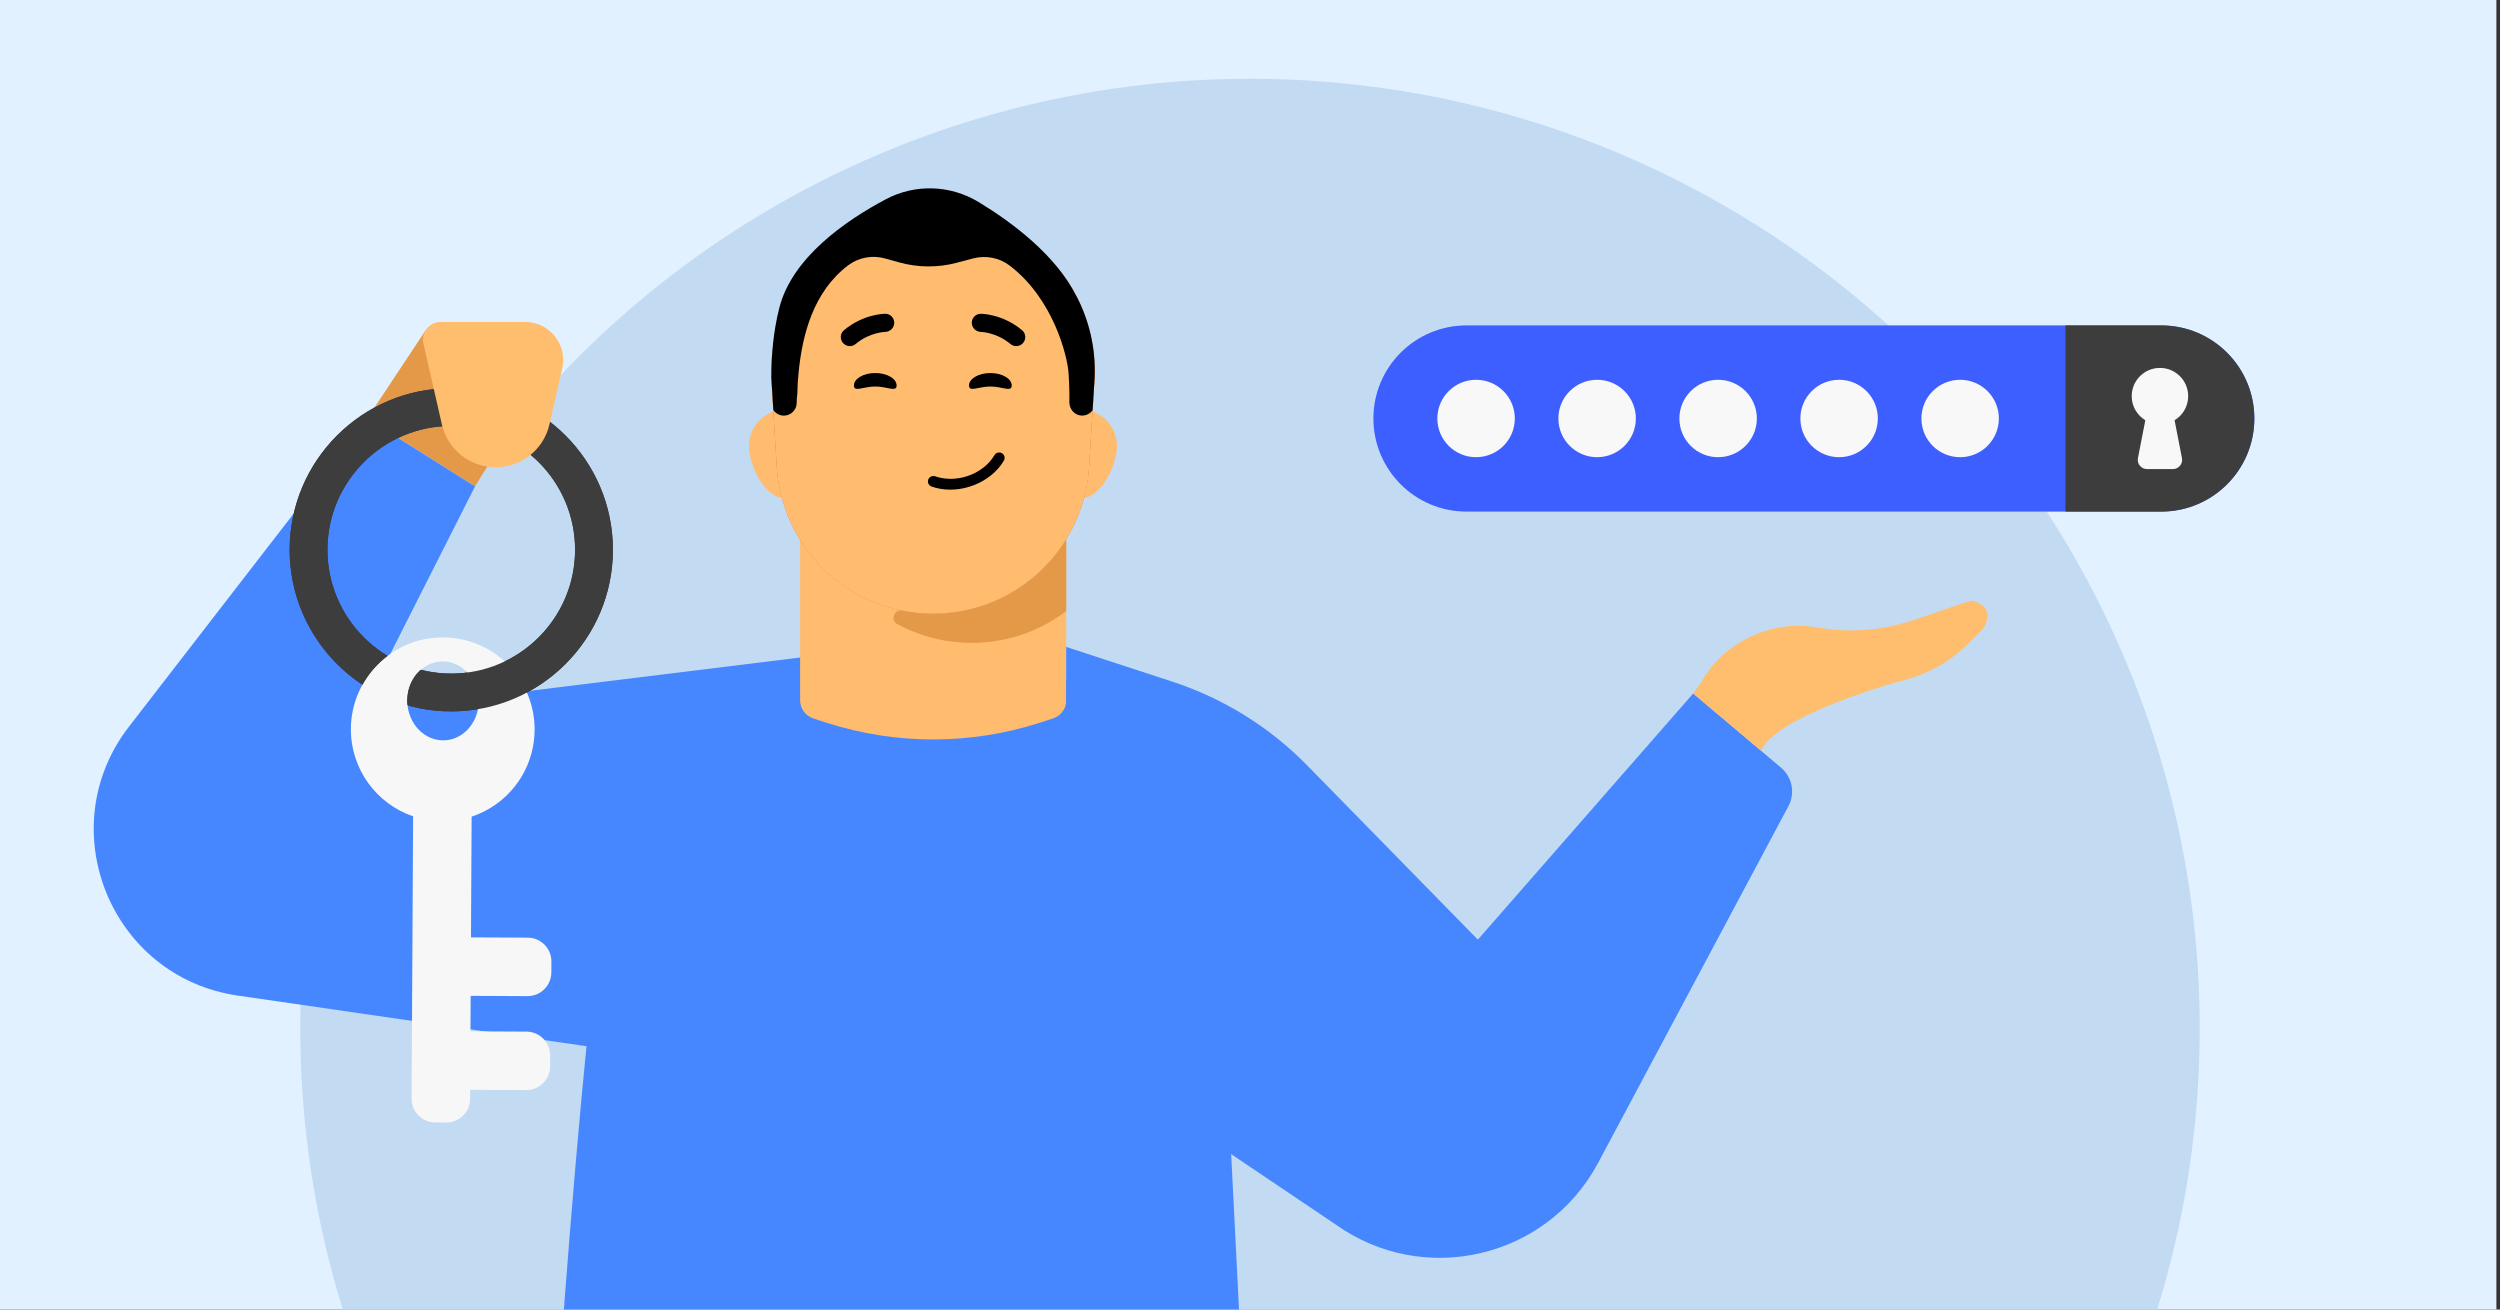 <svg viewBox="0 0 945 495" xmlns="http://www.w3.org/2000/svg" xmlns:xlink="http://www.w3.org/1999/xlink"><rect x="0" y="0" width="945" height="495" fill="#333333" stroke="none"/><clipPath id="clippath"><path d="M0 0H945V495H0Z"/></clipPath><clipPath id="clippath-1"><path d="m107.48 144.71v126.2h126.2v-126.2h-126.2Zm46.47 119.36c-.06 1.24.04 2.45.25 3.62-6.26-1.72-12.23-4.44-17.66-8.02 2.58-4.95 6.31-9.2 10.84-12.39 3.93 2.31 8.2 4.04 12.71 5.1-3.5 2.49-5.9 6.73-6.13 11.7Z"/></clipPath><g clip-path="url(#clippath)"><path d="M-2.22 0H943.64V495H-2.22Z" fill="#e2f1ff"/><circle cx="472.5" cy="388.77" fill="#c2dbf3" r="359"/><path d="m852.14 158.19c0 9.71-3.94 18.51-10.31 24.88-6.37 6.37-15.17 10.31-24.88 10.31h-262.62c-19.43 0-35.18-15.76-35.18-35.19 0-9.71 3.93-18.51 10.3-24.88 6.37-6.37 15.17-10.3 24.88-10.3h262.62c19.43 0 35.19 15.75 35.19 35.18Z" fill="#3e5fff"/><path d="m852.14 158.19c0 9.71-3.94 18.51-10.31 24.88-6.37 6.37-15.17 10.31-24.88 10.31h-36.19v-70.36h36.19c19.43 0 35.19 15.75 35.19 35.18Z" fill="#3d3d3d"/><g fill="#f8f8f8"><path d="m557.96 172.82c8.08 0 14.64-6.55 14.64-14.63s-6.55-14.63-14.64-14.63-14.64 6.55-14.64 14.63 6.55 14.63 14.64 14.63Z"/><path d="m603.71 172.82c8.08 0 14.64-6.55 14.64-14.63s-6.55-14.63-14.64-14.63-14.64 6.55-14.64 14.63 6.55 14.63 14.64 14.63Z"/><path d="m649.45 172.82c8.08 0 14.64-6.55 14.64-14.63s-6.55-14.63-14.64-14.63-14.64 6.55-14.64 14.63 6.55 14.63 14.64 14.63Z"/><path d="m695.18 172.82c8.08 0 14.64-6.55 14.64-14.63s-6.55-14.63-14.64-14.63-14.64 6.55-14.64 14.63 6.55 14.63 14.64 14.63Z"/><path d="m740.93 172.82c8.08 0 14.64-6.55 14.64-14.63s-6.55-14.63-14.64-14.63-14.64 6.55-14.64 14.63 6.55 14.63 14.64 14.63Z"/><path d="m816.46 160.39c5.89 0 10.67-4.77 10.67-10.66s-4.78-10.66-10.67-10.66-10.67 4.77-10.67 10.66 4.78 10.66 10.67 10.66Z"/><path d="m821.36 177.31h-9.81c-2.18 0-3.83-1.99-3.41-4.14l3.92-20.1h8.8l3.92 20.1c.42 2.15-1.23 4.14-3.41 4.14h0Z"/></g><path d="M138.79 158.19 161.13 124.49 202.37 147.18 179.55 183.84 138.79 158.19Z" fill="#e49948"/><path d="m472.5 577.19-264.86-3.64s16.47-263 29.73-274.54l73.94-51.56 111.36 11.23 34.43 13.76 15.4 304.76Z" fill="#4687ff"/><path d="m269.73 402.45-179.86-26.12c-48.1-6.99-70.84-63.22-41.11-101.67l90.03-116.47 40.77 25.66-43.06 85.13 180.82-22.27-47.58 155.74Z" fill="#4687ff"/><path d="m170.58 268.91c-33.69 0-61.1-27.41-61.1-61.1s27.41-61.1 61.1-61.1 61.1 27.41 61.1 61.1-27.41 61.1-61.1 61.1Zm0-107.9c-25.81 0-46.8 21-46.8 46.8s21 46.8 46.8 46.8 46.8-21 46.8-46.8-21-46.8-46.8-46.8Z" fill="#3d3d3d"/><path d="m192.23 251.4c-1.95-1.99-4.13-3.77-6.51-5.24-.9-.57-1.84-1.07-2.79-1.56-4.62-2.3-9.84-3.64-15.38-3.65-19.18-.11-34.82 15.39-34.92 34.56-.07 15.31 9.77 28.37 23.5 33.06 3.47 1.19 7.18 1.83 11.05 1.86 3.87.01 7.58-.57 11.07-1.73 6.61-2.18 12.34-6.28 16.51-11.63.92-1.17 1.74-2.39 2.48-3.65 3.05-5.14 4.81-11.11 4.84-17.53.01-2.24-.19-4.44-.58-6.56-1.28-6.9-4.59-13.07-9.3-17.89v-.04Zm-11.31 14.29v.12c-.18 3.84-1.68 7.26-3.97 9.77-2.6 2.83-6.24 4.51-10.21 4.25-7.43-.48-13.14-7.53-12.77-15.75.38-8.24 6.72-14.52 14.17-14.03 3.67.24 6.93 2.1 9.24 4.92 1.95 2.37 3.22 5.4 3.48 8.75.06.65.08 1.31.05 1.97h.01Z" fill="#f7f7f7" fill-rule="evenodd"/><path d="m169.37 291.34-4.12-.02c-4.97-.03-9.02 3.98-9.05 8.95l-.62 114.98c-.03 4.97 3.98 9.02 8.95 9.04l4.12.02c4.97.02 9.02-3.98 9.05-8.95l.62-114.98c.03-4.97-3.98-9.02-8.95-9.04Z" fill="#f7f7f7"/><path d="m157.78 398.74-.02 4.12c-.03 4.97 3.98 9.02 8.95 9.04l32.19.16c4.97.03 9.02-3.98 9.05-8.95l.02-4.12c.03-4.97-3.98-9.02-8.95-9.04l-32.19-.16c-4.97-.02-9.02 3.99-9.05 8.95Z" fill="#f7f7f7"/><path d="m158.24 363.22-.02 4.12c-.03 4.97 3.98 9.02 8.95 9.04l32.19.16c4.97.02 9.02-3.98 9.05-8.95l.02-4.12c.03-4.97-3.98-9.02-8.95-9.04l-32.19-.16c-4.97-.02-9.02 3.98-9.05 8.95Z" fill="#f7f7f7"/><g clip-path="url(#clippath-1)"><path d="m170.58 268.91c-33.69 0-61.1-27.41-61.1-61.1s27.41-61.1 61.1-61.1 61.1 27.41 61.1 61.1-27.41 61.1-61.1 61.1Zm0-107.9c-25.81 0-46.8 21-46.8 46.8s21 46.8 46.8 46.8 46.8-21 46.8-46.8-21-46.8-46.8-46.8Z" fill="#3d3d3d"/></g><path d="m167.02 160.4-6.97-30.58c-.95-4.16 2.21-8.12 6.48-8.12h31.99c9.22 0 16.05 8.56 14 17.55l-4.82 21.15c-2.16 9.49-10.6 16.23-20.34 16.23h0c-9.74 0-18.18-6.73-20.34-16.23Z" fill="#ffbd6e"/><path d="m403.04 164.06v100.63c0 3.14-2.01 5.91-4.99 6.88l-5.04 1.63c-26.2 8.42-54.38 8.42-80.56 0l-5.01-1.63c-2.98-.96-4.99-3.73-4.99-6.84v-100.66h100.6-.01Z" fill="#ffbc6e"/><path d="m310.45 168.53c0-7.58-6.12-13.68-13.67-13.68s-13.68 6.1-13.68 13.68 6.12 19.89 13.68 19.89 13.67-12.35 13.67-19.89Z" fill="#ffbc6e"/><path d="m422.21 168.53c0-7.58-6.12-13.68-13.68-13.68s-13.68 6.1-13.68 13.68 6.12 19.89 13.68 19.89 13.68-12.35 13.68-19.89Z" fill="#ffbc6e"/><path d="m352.66 79.05c34.73 0 62.49 28.91 61.1 63.63l-2.01 32.09c-1.27 31.69-27.35 56.75-59.1 56.75h-.01c-31.75 0-57.82-25.06-59.09-56.75l-2.01-32.09" fill="#e47b4c"/><path d="m352.65 231.99c-31.75 0-57.82-25.06-59.09-56.75l-2.01-32.09c-1.4-34.72 26.38-63.63 61.1-63.63s62.49 28.91 61.1 63.63l-2.01 32.09c-1.27 31.69-27.35 56.75-59.1 56.75h-.01Z" fill="#e47b4c"/><path d="m352.65 231.99c-31.75 0-57.82-25.06-59.09-56.75l-2.01-32.09c-1.4-34.72 26.38-63.63 61.1-63.63s62.49 28.91 61.1 63.63l-2.01 32.09c-1.27 31.69-27.35 56.75-59.1 56.75h-.01Z" fill="#ffbc6e"/><path d="m403.04 203.85v27.14c-9.94 7.58-22.34 12.01-35.76 12.01-10.18 0-19.76-2.55-28.12-7.1-2.72-1.48-1.17-5.69 1.87-5.1 3.78.77 7.69 1.19 11.69 1.19 21.22 0 39.92-11.24 50.33-28.14Z" fill="#e49948"/><path d="m338.92 145.73c0 2.61-3.61.37-8.07.37s-8.07 2.23-8.07-.37 3.61-4.72 8.07-4.72 8.07 2.11 8.07 4.72Z"/><path d="m382.43 145.73c0 2.61-3.61.37-8.07.37s-8.07 2.23-8.07-.37 3.61-4.72 8.07-4.72 8.07 2.11 8.07 4.72Z"/><path d="m336.68 124.73c.83-.65 1.36-1.64 1.35-2.76-.02-1.85-1.54-3.38-3.42-3.37-.37 0-8.29.11-15.56 6.2-1.46 1.21-1.64 3.33-.43 4.81 1.21 1.44 3.36 1.63 4.81.42 5.32-4.47 11.16-4.57 11.23-4.57.75-.01 1.44-.33 2.02-.74Z"/><path d="m368.68 124.73c-.83-.65-1.36-1.64-1.35-2.76.02-1.85 1.54-3.38 3.42-3.37.37 0 8.29.11 15.57 6.2 1.46 1.21 1.64 3.33.43 4.81-1.21 1.44-3.36 1.63-4.81.42-5.32-4.47-11.16-4.57-11.23-4.57-.75-.01-1.44-.33-2.02-.74Z"/><path d="m353.48 180.03c-1.17-.31-2.26.26-2.61 1.27-.38 1.05.19 2.24 1.25 2.61.49.17.99.33 1.49.46 9.6 2.57 20.95-1.93 25.86-10.25.27-.47.35-1.02.21-1.56-.14-.53-.47-.98-.95-1.26-.15-.1-.32-.16-.51-.21-.9-.24-1.84.15-2.31.95-4.01 6.81-13.33 10.49-21.26 8.36-.4-.11-.8-.22-1.19-.38v.02s.02 0 .02 0Z"/><path d="m406.94 112.07c-7.75-15.6-24.26-27.96-37.05-35.71-10.67-6.47-23.99-6.91-35.01-1.06-15.27 8.1-35.55 22.12-40.33 41.19-2.15 8.55-3 17.38-3 26.19l.77 12.29c.86 1.28 2.33 2.14 4 2.14 2.68 0 4.83-2.19 4.83-4.85 0-1.23.05-1.67.14-2.53.03-.28.07-.6.11-1.01 0-2.2.17-4.91.47-7.9 1.37-14.03 5.47-30.5 18.74-40.53 3.97-3 9.14-3.93 13.94-2.59l5.32 1.48c7.13 1.99 14.65 2.04 21.81.14l6.15-1.63c4.79-1.27 9.91-.28 13.85 2.72 16.58 12.65 21.82 34.33 22.23 40.59.19 2.92.31 5.49.31 7.39v3.69c0 2.55 1.9 4.8 4.44 5 1.79.14 3.41-.7 4.35-2.05l.77-12.37c.44-11.04-2.08-21.49-6.82-30.61Z" fill-rule="evenodd"/><path d="m494.13 289.34 64.5 65.84 81.39-93.04 33.22 28.04c4.26 3.6 5.42 9.69 2.76 14.59l-72.08 135.11c-19.41 35.91-65.9 46.66-99.11 22.93l-101.79-68.52v-149.75l40.09 13.11c19.3 6.31 36.8 17.18 51.01 31.68Z" fill="#4687ff"/><path d="m661.35 280.1-21.33-17.96 2.89-4.05c9.12-16.37 27.52-23.34 42.32-21.17l4.1.6c11.32 1.66 22.87.61 33.74-3.08l21.21-7.19c1.97-.66 5.92 1.43 6.7 3.81.75 2.3-.11 5.34-1.84 7.05l-5.44 5.43c-6.59 6.57-14.8 11.18-23.73 13.51-12.95 3.37-50.02 15.38-54.21 26.76" fill="#ffbd6e"/></g></svg>